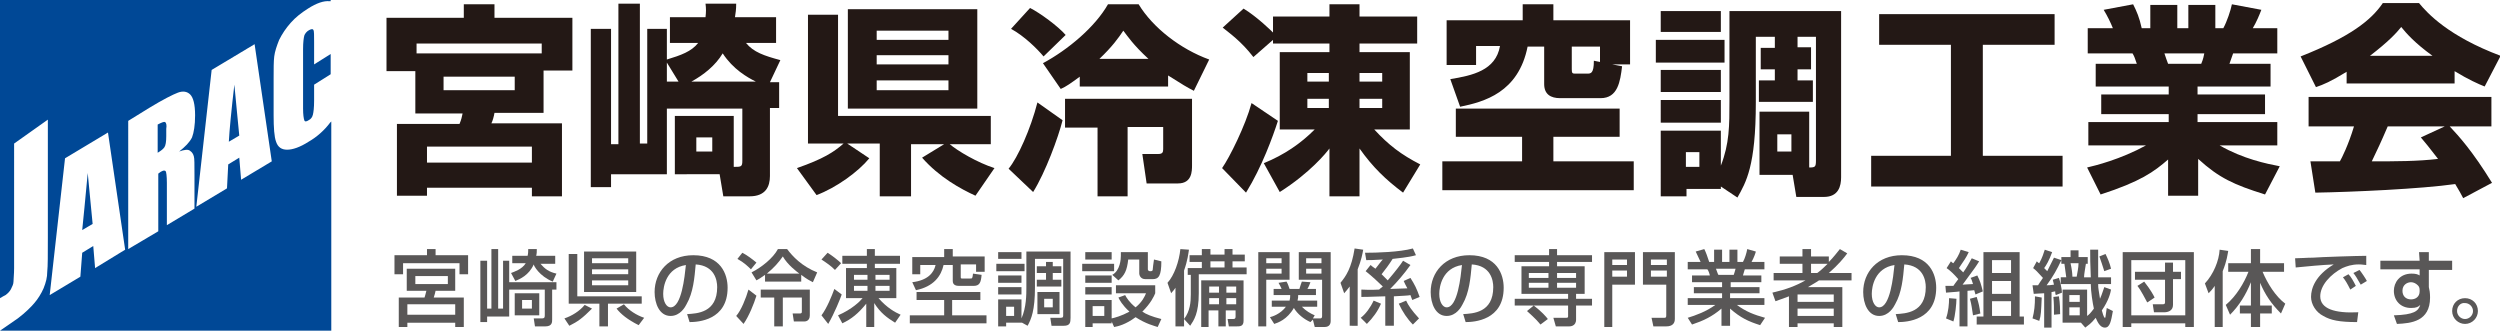 <svg version="1.1" xmlns="http://www.w3.org/2000/svg" xmlns:xlink="http://www.w3.org/1999/xlink" x="0px" y="0px"
	 viewBox="0 0 407.5 54" enable-background="new 0 0 407.5 54" xml:space="preserve">
<g id="logo" display="none">
	<rect x="0" y="0" display="inline" fill="#B5B5B6" width="441.6" height="54"/>
</g>
<g id="レイヤー_1">
	<g>
		<path fill="#004896" d="M51.1,4.9c-0.1-0.2-0.3-0.2-0.7,0c-0.4,0.2-0.7,0.6-0.8,0.9c-0.1,0.4-0.2,1.1-0.2,2.2v9.7
			c0,1,0.1,1.6,0.2,1.9s0.4,0.2,0.7,0c0.4-0.2,0.6-0.5,0.7-0.9c0.1-0.4,0.2-1.1,0.2-2.3v-2.6l2.7-1.7V8.8l-2.7,1.7V6.8
			C51.2,5.8,51.2,5.1,51.1,4.9"/>
		<path fill="#004896" d="M13.4,37.5l1.7-1c-0.2-2.2-0.5-5-0.8-8.3C13.9,32.5,13.6,35.6,13.4,37.5"/>
		<path fill="#004896" d="M26.9,19.9c-0.2-0.1-0.6,0.1-1.2,0.4v4.6c0.5-0.3,0.9-0.6,1.1-0.9c0.2-0.3,0.3-0.9,0.3-1.8V21
			C27.2,20.4,27.1,20,26.9,19.9"/>
		<path fill="#004896" d="M39.3,29.3l-0.3-3.6l-1.8,1.1L37,30.7l-5,3l2.5-22.3l7-4.2l2.8,19.1L39.3,29.3z M31,24.6
			c0.3,0.2,0.5,0.5,0.6,0.9c0.1,0.3,0.1,1.3,0.1,3v5.5l-4.5,2.7v-6.9c0-1.1-0.1-1.8-0.2-1.9c-0.2-0.2-0.6-0.1-1.2,0.4v9.4l-4.9,2.9
			V19.7l3.4-2.1c2.3-1.4,3.9-2.2,4.7-2.5c0.8-0.3,1.5-0.2,2,0.3c0.5,0.5,0.8,1.6,0.8,3.4c0,1.6-0.2,2.8-0.5,3.6
			c-0.4,0.8-1.1,1.5-2.1,2.3C30,24.4,30.7,24.3,31,24.6 M15.5,43.7l-0.3-3.6l-1.8,1.1l-0.3,3.9l-5,3l2.5-22.3l7-4.2l2.8,19.1
			L15.5,43.7z M53.8,20c-0.9,1.2-2.1,2.3-3.5,3.1c-1.4,0.9-2.6,1.3-3.5,1.3c-0.9,0-1.5-0.4-1.8-1.3c-0.3-0.8-0.4-2.3-0.4-4.3v-6.1
			c0-1.5,0-2.7,0.1-3.5c0.1-0.8,0.4-1.7,0.8-2.7c0.5-1,1.1-1.9,1.9-2.8c0.8-0.9,1.7-1.6,2.8-2.3c1.4-0.9,2.6-1.3,3.5-1.2
			c0.1,0,0.1,0,0.2,0V0H0v48.6c0.5-0.3,0.7-0.4,0.9-0.5c0.4-0.3,0.7-0.6,0.9-1c0.2-0.4,0.4-0.8,0.4-1.2c0-0.4,0.1-1.2,0.1-2.2V23.4
			l5.5-3.9v19.2c0,2.9,0,4.7-0.1,5.6c0,0.9-0.2,1.7-0.6,2.7c-0.4,0.9-0.9,1.7-1.5,2.4C5.1,50,4.1,51,2.9,51.9L0,53.9v0h54V19.8
			C53.9,19.9,53.9,19.9,53.8,20"/>
		<path fill="#004896" d="M37.3,23.1l1.7-1c-0.2-2.2-0.5-5-0.8-8.3C37.7,18.1,37.4,21.2,37.3,23.1"/>
	</g>
	<g>
		<path fill="#231815" d="M67.7,11.6H63V2.9h12.6V0.7h5v2.2h12.7v8.6h-4.7v6.9h-8c-0.1,0.6-0.3,1.3-0.5,1.7h11.5V32h-4.9v-1.4H69.6
			v1.3h-4.9V20.2h10.2c0.3-0.7,0.4-1.2,0.5-1.7h-7.7V11.6z M88.3,8.7V7.1H67.9v1.6H88.3z M69.6,23.9v2.6h17.1v-2.6H69.6z M72.3,12.5
			v2.2h11.6v-2.2H72.3z"/>
		<path fill="#231815" d="M127,13.3v4.3h-1.5v11.1c0,1.7-0.7,3.3-3.3,3.3h-4.3l-0.6-3.6H110v-9.5h9.6v8.3c1.2,0,1.4,0,1.4-1v-8.5
			h-12.3v10.7h-9.1v2.1h-3.3V4.7h3.3v18.8h1.2V0.6h3.5v22.8h1.2V4.7h3.2v5c2.3-0.7,4-1.3,5.1-2.7h-4.6V2.8h5.8
			c0.1-0.9,0.1-1.4,0-2.2h5c0,1-0.1,1.5-0.2,2.2h6.7V7h-4.9c1.2,1.5,3,2.1,5.6,2.8l-1.7,3.6H127z M110.6,13.3l-1.9-3.1v3.1H110.6z
			 M123.2,13.3c-1.4-0.7-3.7-2-5.4-4.6c-1.2,2-3.1,3.5-5.1,4.6H123.2z M113.5,22.4v2.3h2.6v-2.3H113.5z"/>
		<path fill="#231815" d="M129.9,27.4c4.3-1.5,6-2.6,7.6-4h-5.8v-21h4.9v16.5h24.9v4.6h-6.7c1.3,1.1,4.5,3,7.3,3.9l-3.1,4.5
			c-2.4-1.1-5.9-3-8.7-6.2l3.6-2.2h-5.4V32h-5.1v-8.6h-5.3l3.6,2.4c-1.8,2.2-5.4,4.8-8.6,6L129.9,27.4z M138.2,1.5h21.1v16.2h-21.1
			V1.5z M142.9,5v1.5h11.7V5H142.9z M142.9,9v1.5h11.7V9H142.9z M142.9,13.1v1.6h11.7v-1.6H142.9z"/>
		<path fill="#231815" d="M173.2,19.6c-0.7,2.8-2.8,8.5-4.8,11.7l-4-3.8c1.5-1.8,3.6-6.5,4.7-10.8L173.2,19.6z M167.9,1.3
			c1.6,0.8,4.6,3,5.8,4.4l-3.6,3.5c-1-1.2-3.1-3.3-5.3-4.5L167.9,1.3z M194.6,14.8c-1-0.5-2-1.1-4.2-2.5v1.8H176v-1.6
			c-1.5,1.1-2.2,1.6-3.1,2l-2.9-4.2c4.1-2.2,8.5-5.9,10.6-9.6h5c2.3,3.8,6.8,7.3,11.5,9L194.6,14.8z M194.3,16.1v10.8c0,1,0,3-2.3,3
			h-5.1l-0.7-4.8h2.6c0.7,0,0.8-0.3,0.8-0.8v-3.6h-5.8V32h-4.9V20.8h-5.3v-4.7H194.3z M187.2,9.6c-2.5-2.3-3.4-3.7-4.1-4.6
			c-0.8,1.2-1.8,2.6-3.9,4.6H187.2z"/>
		<path fill="#231815" d="M208.3,19.7c-0.8,2.5-2.6,7.5-5.2,11.7l-3.9-4c1.2-1.7,3.8-6.9,4.8-10.6L208.3,19.7z M206,26.6
			c3.4-1.4,6-3.2,8.3-5.5h-5.7V8.5h8.1V7.1h-9.2V6.5l-3.2,2.8c-2-2.6-3.9-3.9-5-4.8l3.4-3.1c2.3,1.4,4.7,3.8,4.8,3.9V2.7h9.2v-2h4.9
			v2h9.4v4.4h-9.4v1.4h8.2v12.6H224c2.4,2.6,4.4,4.1,7.5,5.7l-2.8,4.6c-2.8-2.1-4.9-4.1-7.1-7.2V32h-4.9v-7.8
			c-0.5,0.7-3.2,4-8.1,7.1L206,26.6z M213.1,11.9v1.4h3.5v-1.4H213.1z M213.1,16.1v1.5h3.5v-1.5H213.1z M221.6,11.9v1.4h3.7v-1.4
			H221.6z M221.6,16.1v1.5h3.7v-1.5H221.6z"/>
		<path fill="#231815" d="M264,17.7v4.6h-10.8v4h13.1V31h-31.2v-4.7h13v-4h-10.8v-4.6H264z M236.4,12.9c3.6-0.6,7.4-1.4,8.1-5.4
			h-3.9v3.1h-4.8V3.3h12.4V0.7h5v2.6h12.5v7.2h-2.9l1.6,0.3c-0.3,2.5-0.7,5.2-3.5,5.2h-6.6c-1.5,0-2.6-0.6-2.6-2.3V7.6H249
			c-1.5,7.5-7.1,9-11,9.8L236.4,12.9z M256.2,11.3c0,0.6,0.1,0.7,0.5,0.7h2c0.6,0,1.1,0,1.1-2.1l1,0.2V7.6h-4.6V11.3z"/>
		<path fill="#231815" d="M269.9,6.5h11.2v3.7h-11.2V6.5z M280.5,30.4v0.4h-5.6V32h-4.2V21.3h9.8V27c1.4-3.6,1.4-6.5,1.4-10.6V1.8
			h18.2v27.1c0,1.4-0.4,3.2-2.8,3.2h-4.5l-0.6-3.6h-5.4V18.2h8.1v9.1c1,0,1.1-0.1,1.1-1.2V6h-3v1.7h2.2v3.6h-2.2v1.8h2.5v3.5h-8.8
			v-3.5h2.6v-1.8h-2.3V7.8h2.3V6h-3.1v10.7c0,10.4-1.6,13-3,15.5L280.5,30.4z M270.7,1.8h9.8v3.4h-9.8V1.8z M270.7,11.4h9.8V15h-9.8
			V11.4z M270.7,16.3h9.8V20h-9.8V16.3z M274.8,24.8v2.4h2.2v-2.4H274.8z M289.7,21.9v2.8h2.3v-2.8H289.7z"/>
		<path fill="#231815" d="M306.4,2.3h28.5v5h-11.7v18.1h13v5H305v-5h13V7.3h-11.7V2.3z"/>
		<path fill="#231815" d="M340.2,27.3c1.3-0.3,5.4-1.3,9.6-3.6h-9.4v-3.8h13.1v-1.3h-11v-3.2h11v-1.3h-11.9v-3.7h6.7
			c-0.3-0.9-0.4-1.2-0.7-1.7h-7.3V4.6h4.1c-0.4-1-0.9-2-1.5-3l4.8-0.9c0.6,1.2,1,2.1,1.4,3.9h1.4V0.8h4.4v3.8h1.8V0.8h4.4v3.8h1.3
			c0.6-1.1,1.2-2.9,1.4-3.9l4.8,0.9c-0.3,0.8-0.8,2-1.4,3h4v4.1h-7.2l-0.6,1.7h6.7v3.7h-11.9v1.3h11v3.2h-11v1.3h13v3.8h-9.4
			c3.8,2.2,7.7,3,9.8,3.4l-2.4,4.6c-5.1-1.6-7.5-2.7-10.9-5.8v6h-4.9V26c-2.3,2-4.5,3.6-11,5.7L340.2,27.3z M352.8,8.7
			c0.1,0.3,0.5,1.5,0.6,1.7h5.4c0.1-0.3,0.3-0.6,0.5-1.7H352.8z"/>
		<path fill="#231815" d="M382.5,11.7c-2.6,1.6-3.8,2.1-5,2.5l-2.5-5c8.1-3.2,11.5-5.9,13.4-8.7h5.9c1.4,1.7,4.8,5.4,13.3,8.6
			l-2.6,5c-1-0.4-2.6-1.1-4.9-2.5v2h-17.6V11.7z M401.5,32.3c-0.3-0.6-0.7-1.3-1.3-2.3c-5.6,0.8-16.8,1.3-22.8,1.4l-0.8-5.1
			c0.2,0,4.4,0,4.8,0c0.3-0.5,1.4-2.7,2.3-5.7h-7.4v-4.8h29.8v4.8h-6.8c1.5,1.6,3.7,4,6.9,9.2L401.5,32.3z M396.5,9.1
			c-2.9-2.1-4.3-3.7-5.1-4.7c-0.8,1-2.1,2.4-5.1,4.7H396.5z M398.5,20.6h-9.3c-1.2,2.8-1.6,3.6-2.6,5.7c3.9,0,7.5,0,10.8-0.4
			c-1.4-1.8-2.1-2.7-2.8-3.5L398.5,20.6z"/>
	</g>
	<g>
		<path fill="#595757" d="M74.9,44.7v-1.8h-9.2v1.8h-1.4v-3.1h5.3v-1H71v1h5.3v3.1H74.9z M74.2,43.8v3.6H71
			c-0.1,0.4-0.1,0.5-0.3,1.1h4.9v4.8h-1.4v-0.7h-7.8v0.7H65v-4.8h4.2c0.1-0.4,0.2-0.6,0.3-1.1h-3.2v-3.6H74.2z M66.4,49.6v1.7h7.8
			v-1.7H66.4z M67.7,45v1.3H73V45H67.7z"/>
		<path fill="#595757" d="M83,47.2v4.4h-3.6v0.9h-1.1v-10h1.1v7.8h0.7v-9.7h1.1v9.7H82v-7.8H83V46h7.7v1.2H90v4.9
			c0,0.4,0,1.1-1.1,1.1h-1.7L87,51.9h1.3c0.5,0,0.5-0.2,0.5-0.6v-4.1H83z M87.5,40.6c0,0.4,0,0.7-0.1,1.1h3.1V43h-2.4
			c0.7,0.8,1.3,1.3,2.6,1.6l-0.6,1.3C87.9,45,87,43.3,87,43.1c-0.8,1.8-2.3,2.4-3,2.7l-0.7-1.3c0.5-0.2,1.8-0.6,2.4-1.6h-2.2v-1.2
			H86c0.1-0.4,0.1-0.8,0.1-1.1H87.5z M87.9,47.8v3.6h-4v-3.6H87.9z M85.1,48.9v1.4h1.6v-1.4H85.1z"/>
		<path fill="#595757" d="M96.5,50.3c-1.6,1.6-2.3,2.1-3.7,2.8L92,51.9c1.2-0.4,2.5-1.2,3.3-2.2L96.5,50.3z M94.1,48.3h10.5v1.2
			h-5.5v3.7h-1.4v-3.7h-5v-8.1h1.4V48.3z M95.2,41h8.5v6.6h-8.5V41z M96.5,42.1v0.8h5.9v-0.8H96.5z M96.5,43.9v0.8h5.9v-0.8H96.5z
			 M96.5,45.7v0.8h5.9v-0.8H96.5z M104.1,53c-1.8-0.9-2.9-1.8-3.6-2.7l1.2-0.7c0.8,1,2.1,1.8,3.3,2.2L104.1,53z"/>
		<path fill="#595757" d="M112,51.2c1.6-0.1,4.9-0.2,4.9-4.4c0-1.1-0.4-3.5-3.5-3.7c-0.2,2.2-0.4,4.6-1.5,6.5
			c-0.2,0.4-1,1.9-2.6,1.9c-1.8,0-2.6-2-2.6-3.9c0-3.2,2.3-6,6.3-6c4.5,0,5.6,3.1,5.6,5.3c0,5.3-4.8,5.6-6.2,5.6L112,51.2z
			 M108.1,47.9c0,1.4,0.6,2.2,1.2,2.2c1.8,0,2.3-5,2.5-6.9C108.6,43.7,108.1,46.7,108.1,47.9z"/>
		<path fill="#595757" d="M123.3,48.2c-0.4,1.3-1.2,3.3-2.1,4.6l-1.2-1.3c0.8-0.9,1.6-2.9,2-4.3L123.3,48.2z M121,41.2
			c0.8,0.4,1.7,1.1,2.3,1.6l-0.9,1.1c-0.4-0.4-1.1-1.1-2.2-1.7L121,41.2z M132.5,46c-0.4-0.2-1-0.5-1.9-1.2v1.1h-5.9v-1.1
			c-0.7,0.5-1,0.7-1.4,0.9l-0.8-1.3c1.6-0.8,3.5-2.3,4.3-3.8h1.5c0.9,1.2,2.4,2.8,4.9,3.8L132.5,46z M132,47.2v4.2c0,1-0.8,1-0.9,1
			h-1.7l-0.2-1.3h1.2c0.3,0,0.3-0.2,0.3-0.3v-2.3h-3.1v4.7h-1.4v-4.7H124v-1.3H132z M130.3,44.6c-0.4-0.3-1.9-1.4-2.7-2.8
			c-0.7,1-1.4,1.8-2.6,2.8H130.3z"/>
		<path fill="#595757" d="M137.2,48c-0.2,0.6-1.2,3.1-2.2,4.8l-1.1-1.4c0.9-1.2,1.7-3.2,2.1-4.3L137.2,48z M134.9,41.2
			c0.8,0.5,1.8,1.3,2.2,1.7l-1,1.1c-0.7-0.7-1.3-1.1-2.2-1.7L134.9,41.2z M136.6,51.4c2.3-1,3.6-2.3,4-2.8h-2.7v-4.9h3.4v-0.7h-4
			v-1.3h4v-1.1h1.3v1.1h4.1v1.3h-4.1v0.7h3.5v4.9h-2.9c1.4,1.6,2.7,2.3,3.6,2.7l-0.9,1.3c-1.3-0.8-2.4-1.6-3.4-3.2v3.9h-1.3v-3.8
			c-1.3,1.6-2.4,2.5-3.9,3.2L136.6,51.4z M139.2,44.8v0.8h2.2v-0.8H139.2z M139.2,46.6v0.8h2.2v-0.8H139.2z M142.7,44.8v0.8h2.3
			v-0.8H142.7z M142.7,46.6v0.8h2.3v-0.8H142.7z"/>
		<path fill="#595757" d="M159.8,47.6v1.3h-4.6v2.5h5.6v1.3h-12.5v-1.3h5.6v-2.5h-4.5v-1.3H159.8z M153.9,40.6h1.4v1.2h5.2v2.5h-1.4
			v-1.2h-2.5v2c0,0.2,0,0.3,0.2,0.3h1.3c0.4,0,0.4,0,0.5-0.8l1.4,0.2c-0.1,1.2-0.3,1.8-1.3,1.8h-2.4c-0.4,0-1-0.1-1-0.8v-2.6h-1.5
			c-0.4,1.8-1.6,3.5-4.5,4.1l-0.6-1.3c2.5-0.3,3.5-1.5,3.8-2.8H150v1.5h-1.3v-2.8h5.2V40.6z"/>
		<path fill="#595757" d="M162.4,43h4.6v1.2h-4.6V43z M166.6,52.6L166.6,52.6l-2.6,0v0.6h-1.3v-4.4h3.8v3.1c0.8-1.8,0.8-3.9,0.8-5.1
			v-5.8h7.2v10.8c0,0.8-0.1,1.3-1.1,1.3h-2l-0.2-1.3h1.7c0.4,0,0.4-0.2,0.4-0.4v-9.2h-4.6v4.6c0,3.8-0.6,5.2-1.2,6.3L166.6,52.6z
			 M162.7,41.1h3.8v1.1h-3.8V41.1z M162.7,44.9h3.8v1.2h-3.8V44.9z M162.7,46.8h3.8V48h-3.8V46.8z M164,50v1.5h1.3V50H164z
			 M171.6,42.7v0.7h1.4v1.1h-1.4v1.1h1.4v1.1h-4v-1.1h1.5v-1.1H169v-1.1h1.5v-0.7H171.6z M169.1,47.6h3.6v3.6h-3.6V47.6z
			 M170.2,48.7v1.4h1.4v-1.4H170.2z"/>
		<path fill="#595757" d="M176.4,43h5.2v1.2h-5.2V43z M176.9,41.1h4.3v1.2h-4.3V41.1z M176.9,44.9h4.3v1.2h-4.3V44.9z M181.2,52.4
			v0.3h-3.1v0.6h-1.2v-4.4h4.3v3c0.5-0.1,1.6-0.4,2.9-1.1c-1.2-1.1-1.6-1.9-1.8-2.3l1.1-0.4c0.2,0.4,0.7,1.2,1.7,2
			c1.1-0.9,1.5-1.8,1.7-2.3h-4.9v-1.3h6.4v1.3c-0.2,0.5-0.7,1.6-2.1,3c0.6,0.4,1.5,0.8,3.1,1.2l-0.6,1.3c-0.6-0.2-1.9-0.5-3.6-1.6
			c-1.6,1.2-2.9,1.5-3.5,1.6L181.2,52.4z M176.9,46.8h4.3V48h-4.3V46.8z M178.1,49.9v1.6h1.9v-1.6H178.1z M181.3,44.8
			c1.3-0.7,1.4-2.6,1.4-3.1c0-0.2,0-0.4,0-0.6h4.4v2.8c0,0.1,0.1,0.3,0.3,0.3h0.2c0.2,0,0.3-0.1,0.3-0.3c0-0.1,0.1-1,0.2-1.6
			l1.2,0.3c0,2.3-0.4,2.9-1.4,2.9h-1.2c-0.9,0-1-0.8-1-0.9v-2.3h-1.8c-0.2,1.8-0.6,2.6-1.6,3.4L181.3,44.8z"/>
		<path fill="#595757" d="M191.6,46.9c-0.3,0.5-0.5,0.6-0.7,0.9l-0.6-1.7c1.1-1.2,1.9-3.5,2.1-5.5l1.4,0.1c-0.1,0.6-0.2,1.7-0.8,3.4
			v9.1h-1.4V46.9z M196,40.6h1.3v0.9h2.3v-0.9h1.3v0.9h2v1.1h-2v1h2.3v1.1h-7.8v3.1c0,3.3-0.8,4.4-1.4,5.3l-1-1.1
			c1-1.3,1.1-2.8,1.1-4v-3.2h-0.5v-1.1h2.3v-1h-2v-1.1h2V40.6z M202.7,45.6v6.7c0,0.9-0.6,0.9-1.1,0.9h-1.3l-0.2-1.2h0.9
			c0.3,0,0.4-0.1,0.4-0.4v-1h-1.6v2.6h-1.2v-2.6h-1.6v2.7h-1.2v-7.6H202.7z M197.1,46.7v1h1.6v-1H197.1z M197.1,48.6v1h1.6v-1H197.1
			z M197.3,42.6v1h2.3v-1H197.3z M199.9,46.7v1h1.6v-1H199.9z M199.9,48.6v1h1.6v-1H199.9z"/>
		<path fill="#595757" d="M205.1,41.1h5.1v4.5h-3.8v7.6h-1.3V41.1z M206.4,42.1v0.8h2.5v-0.8H206.4z M206.4,43.8v0.8h2.5v-0.8H206.4
			z M213.6,52.5c-1.1-0.5-2.1-1.3-2.7-2.3c-1.1,1.9-2.6,2.4-3.2,2.6l-0.7-1.1c0.4-0.1,1.7-0.5,2.6-1.7h-2.3v-1h2.9
			c0.1-0.4,0.1-0.6,0.1-0.9h-2.7v-1h1.3c-0.1-0.3-0.4-0.8-0.5-1l1.3-0.2c0.2,0.3,0.4,0.9,0.5,1.2h1.6c0.1-0.3,0.3-1,0.4-1.2l1.4,0.1
			c-0.1,0.3-0.3,0.8-0.5,1.1h1.4v1h-2.9c0,0.3,0,0.5-0.1,0.9h3.2v1h-2.5c0.7,0.7,1.4,1.1,2.1,1.4l-0.3,0.5h1.2
			c0.2,0,0.3-0.1,0.3-0.4v-5.9h-3.8v-4.5h5.2v11.2c0,0.5-0.2,1-1,1h-1.6l-0.3-1.2L213.6,52.5z M212.9,42.1v0.8h2.5v-0.8H212.9z
			 M212.9,43.8v0.8h2.5v-0.8H212.9z"/>
		<path fill="#595757" d="M220,46.7c-0.4,0.5-0.6,0.8-0.9,1.1l-0.6-1.7c0.9-1.1,1.8-2.4,2.3-5.6l1.4,0.2c-0.1,0.6-0.3,1.7-0.9,3.2
			v9.2H220V46.7z M225.1,49.5c-0.5,1.2-1.3,2.3-2.3,3.3l-1-1c0.8-0.6,1.6-1.7,2.1-2.8L225.1,49.5z M221.9,47.2c0.5,0,1.3,0.1,2.9,0
			c0.1-0.1,0.2-0.2,0.6-0.5c-0.7-0.7-1.8-1.7-2.8-2.5l0.8-1c0.2,0.2,0.4,0.3,0.8,0.6c0.4-0.5,0.9-1.2,1.2-1.5
			c-1.4,0.1-2.3,0.1-2.7,0.1l-0.2-1.2c1.9,0,5.6-0.1,7.8-0.7l0.5,1.1c-1.4,0.4-3.2,0.5-3.8,0.6c-0.5,0.8-1.3,1.9-1.8,2.5
			c0.5,0.5,0.8,0.8,1,1c1.2-1.4,2.2-2.7,2.5-3.2l1.2,0.7c-1,1.4-2.1,2.7-3.3,3.9c0.4,0,2.4-0.1,2.8-0.1c-0.3-0.5-0.4-0.8-0.6-1.2
			l1.1-0.5c0.7,1.1,1,1.7,1.5,3.1l-1.2,0.5c-0.1-0.2-0.1-0.3-0.3-0.8c-0.4,0.1-1.2,0.1-2.7,0.2v4.8h-1.4v-4.8
			c-1.1,0-2.2,0.1-3.9,0.1L221.9,47.2z M229.2,49c0.3,0.7,0.9,1.6,2.1,2.9l-1,1c-0.9-0.9-1.7-2.1-2.3-3.4L229.2,49z"/>
		<path fill="#595757" d="M238.5,51.2c1.6-0.1,4.9-0.2,4.9-4.4c0-1.1-0.4-3.5-3.5-3.7c-0.2,2.2-0.4,4.6-1.5,6.5
			c-0.2,0.4-1,1.9-2.6,1.9c-1.8,0-2.6-2-2.6-3.9c0-3.2,2.3-6,6.3-6c4.5,0,5.6,3.1,5.6,5.3c0,5.3-4.8,5.6-6.2,5.6L238.5,51.2z
			 M234.6,47.9c0,1.4,0.6,2.2,1.2,2.2c1.8,0,2.3-5,2.5-6.9C235.1,43.7,234.6,46.7,234.6,47.9z"/>
		<path fill="#595757" d="M250,49.8h-3.1v-1.1h8.7v-0.8h-7.6v-4.5h4.5v-0.7h-5.6v-1.1h5.6v-1h1.3v1h5.7v1.1h-5.7v0.7h4.5v4.5h-1.4
			v0.8h2.6v1.1h-2.6v2.3c0,1.1-1,1.1-1.1,1.1h-2.2l-0.4-1.4h2.1c0.3,0,0.3-0.1,0.3-0.3v-1.7H250c1.3,1,2,1.8,2.3,2.2l-1.2,0.9
			c-0.8-1-1.9-1.9-2.2-2.2L250,49.8z M249.2,44.5v0.8h3.2v-0.8H249.2z M249.2,46.1v0.8h3.2v-0.8H249.2z M253.8,44.5v0.8h3.1v-0.8
			H253.8z M253.8,46.1v0.8h3.1v-0.8H253.8z"/>
		<path fill="#595757" d="M261.5,41.1h5v5.3h-3.7v6.9h-1.3V41.1z M262.8,43.2h2.4v-0.9h-2.4V43.2z M262.8,45.1h2.4v-1h-2.4V45.1z
			 M271.7,46.4h-3.9v-5.3h5.2V52c0,0.7-0.4,1.2-1.4,1.2h-2.1l-0.3-1.4h2c0.3,0,0.4,0,0.4-0.4V46.4z M269.1,43.2h2.6v-0.9h-2.6V43.2z
			 M269.1,45.1h2.6v-1h-2.6V45.1z"/>
		<path fill="#595757" d="M275.1,51.8c1.3-0.4,3-1,4.5-2.1h-4.5v-1.1h5.6v-0.8h-4.6v-1h4.6V46h-4.9v-1.1h2.9c0-0.1-0.2-0.8-0.4-1
			h-3.2v-1.2h2.1c-0.1-0.2-0.5-1.1-0.8-1.7l1.4-0.4c0.3,0.6,0.5,1.2,0.8,2.1h0.8v-2h1.3v2h1.2v-2h1.3v2h0.9c0.3-0.5,0.6-1.5,0.7-2.1
			l1.4,0.4c0,0.1-0.3,1-0.7,1.7h2.1v1.2h-3.2c0,0.1-0.3,0.9-0.3,1h3V46h-5v0.8h4.7v1H282v0.8h5.6v1.1h-4.5c1.5,1.1,2.8,1.6,4.6,2.1
			l-0.8,1.2c-1.9-0.6-3.2-1.2-4.9-2.7v2.8h-1.4v-2.8c-1.5,1.3-3,2-4.8,2.6L275.1,51.8z M279.7,43.8c0.1,0.2,0.3,0.9,0.4,1h2.5
			c0.1-0.3,0.2-0.6,0.3-1H279.7z"/>
		<path fill="#595757" d="M288.9,47.7c2.2-0.5,3.8-1.1,5.4-2h-5.2v-1.2h4.7V43h-3.7v-1.2h3.7v-1.2h1.4v1.2h2.9v0.9
			c0.8-0.8,1.3-1.5,1.8-2.1l1.2,0.7c-0.5,0.7-1.5,1.9-3,3.2h3.7v1.2h-5.3c-0.4,0.3-1,0.6-1.8,1.1h5.6v6.5h-1.4v-0.6H293v0.6h-1.4v-5
			c-1.1,0.4-1.6,0.6-2.2,0.8L288.9,47.7z M293,48v1.2h5.9V48H293z M293,50.3v1.2h5.9v-1.2H293z M295.2,43v1.5h1
			c0.3-0.2,0.8-0.6,1.7-1.5H295.2z"/>
		<path fill="#595757" d="M309,51.2c1.6-0.1,4.9-0.2,4.9-4.4c0-1.1-0.4-3.5-3.5-3.7c-0.2,2.2-0.4,4.6-1.5,6.5
			c-0.2,0.4-1,1.9-2.6,1.9c-1.8,0-2.6-2-2.6-3.9c0-3.2,2.3-6,6.3-6c4.5,0,5.6,3.1,5.6,5.3c0,5.3-4.8,5.6-6.2,5.6L309,51.2z
			 M305.1,47.9c0,1.4,0.6,2.2,1.2,2.2c1.8,0,2.3-5,2.5-6.9C305.6,43.7,305.1,46.7,305.1,47.9z"/>
		<path fill="#595757" d="M317.1,46.6c0.5,0,0.8,0,1.3,0c0.1-0.2,0.3-0.4,0.8-1.1c-0.7-0.8-1.2-1.3-1.9-1.8l0.7-1.1
			c0.1,0.1,0.3,0.3,0.4,0.3c0.5-0.7,0.9-1.3,1.2-2.2l1.3,0.4c-0.4,0.9-0.8,1.4-1.6,2.6c0.4,0.4,0.5,0.5,0.7,0.7
			c0.6-0.8,1-1.6,1.4-2.3l1.2,0.5c-0.5,0.8-0.7,1.1-2.7,3.8c0.2,0,1.4-0.1,1.7-0.1c-0.2-0.6-0.2-0.7-0.4-1l1.1-0.4
			c0.5,1,0.6,1.4,0.9,2.6L322,48c-0.1-0.3-0.1-0.4-0.2-0.7c-0.2,0-0.8,0.1-1.1,0.1v5.8h-1.3v-5.7c-0.5,0.1-1.3,0.1-2.2,0.2
			L317.1,46.6z M318.9,48.7c0,0.8-0.2,2.8-0.5,3.7l-1.2-0.5c0.4-1.1,0.5-2.4,0.5-3.3L318.9,48.7z M322.2,48.4
			c0.4,1.3,0.4,1.4,0.6,2.7l-1.2,0.3c-0.2-1.2-0.2-1.6-0.5-2.7L322.2,48.4z M323.4,41.1h5.8v10.5h0.7v1.3h-7.7v-1.3h1.1V41.1z
			 M324.7,42.4v2.1h3.1v-2.1H324.7z M324.7,45.8v2.1h3.1v-2.1H324.7z M324.7,49.1v2.4h3.1v-2.4H324.7z"/>
		<path fill="#595757" d="M332.8,48.5c-0.1,2.2-0.1,2.9-0.4,3.8l-1.1-0.4c0.3-1.2,0.4-2.1,0.4-3.6L332.8,48.5z M331.3,46.5
			c0.1,0,0.7,0,0.9,0c0.2-0.3,0.5-0.8,0.8-1.2c-0.9-1-1.2-1.3-1.6-1.6l0.6-1.1c0.1,0.1,0.3,0.3,0.4,0.3c0.5-0.9,0.7-1.6,0.9-2.2
			l1.2,0.4c-0.5,1.4-1,2.2-1.3,2.6c0.3,0.3,0.4,0.4,0.5,0.5c0.6-1.2,0.9-1.8,1.1-2.2l1.2,0.4c-0.7,1.5-1.3,2.6-2.4,4.1
			c0.3,0,0.6,0,1.2-0.1c-0.1-0.3-0.1-0.5-0.2-0.8l1-0.3c0.2,0.5,0.5,1.9,0.5,2.4l-1,0.4c-0.1-0.2-0.1-0.5-0.1-0.6
			c-0.2,0-0.4,0.1-0.6,0.1v5.8h-1.2v-5.6c-0.5,0-1.4,0.1-1.7,0.1L331.3,46.5z M335.6,48.3c0.2,1.1,0.2,2.4,0.2,2.9l-1,0.1
			c0-1.1,0-1.9-0.1-2.9L335.6,48.3z M340.2,51.5c0.3-0.2,0.6-0.5,1.1-1.2c-0.2-0.9-0.5-2.8-0.5-4h-4.9v-1.1h0.9
			c-0.1-0.9-0.3-2-0.3-2.2H336v-1.1h1.5v-1.1h1.3v1.1h1.5v1.1H340c-0.1,0.7-0.3,1.7-0.3,2.2h1.1c-0.1-2.6-0.1-2.8-0.1-4.5h1.3
			c0,2,0,2.3,0,4.5h2.1v1.1H342c0,0.8,0.1,1,0.3,2.4c0.4-0.9,0.5-1.4,0.7-1.9l1.1,0.4c-0.1,0.6-0.4,1.8-1.5,3.4
			c0.1,0.3,0.3,1.2,0.5,1.2c0.1,0,0.1-0.2,0.1-0.2c0.1-0.6,0.1-0.7,0.2-1.4l1,0.5c-0.3,1.7-0.5,2.7-1.3,2.7c-0.9,0-1.3-1.2-1.5-1.6
			c-0.8,1-1.2,1.2-1.7,1.6l-0.7-0.8h-3v-5.4h4V51.5z M337.3,48.1v1.1h1.7v-1.1H337.3z M337.3,50.1v1.3h1.7v-1.3H337.3z M337.5,42.9
			c0.2,0.9,0.3,1.7,0.3,2.2h0.7c0.1-0.6,0.3-1.5,0.3-2.2H337.5z M343.2,41.4c0.3,0.6,0.7,1.5,0.9,2.4l-1.1,0.4
			c-0.2-0.7-0.6-1.8-0.8-2.4L343.2,41.4z"/>
		<path fill="#595757" d="M346,41.1h11.6v12.2h-1.4v-0.6h-8.8v0.6H346V41.1z M347.4,51.4h8.8v-9h-8.8V51.4z M348,44.3h4.9v-1.5h1.3
			v1.5h1.3v1.2h-1.3v4.2c0,1-0.9,1.2-1.4,1.2h-1.7l-0.2-1.3h1.6c0.3,0,0.4-0.1,0.4-0.3v-3.7H348V44.3z M350,49.3
			c-0.3-0.5-0.9-1.8-1.6-2.7l1.1-0.7c1.1,1.4,1.5,2.2,1.7,2.6L350,49.3z"/>
		<path fill="#595757" d="M361,46.6c-0.4,0.6-0.7,0.9-1,1.2l-0.6-1.6c1.4-1.5,2.3-3.7,2.4-5.5l1.4,0.2c-0.1,0.5-0.2,1.6-0.9,3.3v9.1
			H361V46.6z M362.8,49.7c1.7-1.4,3-3.6,3.7-5.4h-3.3v-1.4h3.7v-2.3h1.5v2.3h3.9v1.4h-3.5c0.8,1.9,2.1,4,3.7,5.2l-0.7,1.6
			c-1.6-1.6-2.6-3.1-3.4-5v3.7h1.9v1.3h-1.9v2.2h-1.5v-2.2h-1.8v-1.3h1.8v-3.8c-0.8,2-1.9,3.8-3.4,5.3L362.8,49.7z"/>
		<path fill="#595757" d="M385.7,43.2c-0.3,0-0.6-0.1-1.2-0.1c-1.2,0-2,0.3-2.7,0.6c-1.9,1-3.6,2.8-3.6,4.6c0,2,2.3,2.8,6.2,2.6
			l-0.2,1.6c-2.9,0-4.3-0.3-5.5-1c-1.2-0.6-2-1.9-2-3.1c0-1.4,0.7-3.5,3.7-5.3c-2.1,0.1-4.2,0.3-6.2,0.5l-0.1-1.5
			c0.9,0,1.9-0.1,2.9-0.1c1.2-0.1,7.3-0.3,8.7-0.3L385.7,43.2z M383.1,47.2c-0.5-1-0.8-1.5-1.2-2l0.9-0.5c0.4,0.4,0.8,1.1,1.2,1.9
			L383.1,47.2z M384.8,46.4c-0.7-1.2-0.8-1.4-1.2-1.9l1-0.5c0.4,0.5,1,1.4,1.2,1.8L384.8,46.4z"/>
		<path fill="#595757" d="M394.3,41.1h1.6v1.4h3.8V44h-3.8v2.8c0.1,0.4,0.2,0.9,0.2,1.7c0,3.9-3.1,4.2-5.4,4.3l-0.5-1.4
			c3.3-0.1,4-0.7,4.3-1.7c-0.3,0.3-0.6,0.5-1.5,0.5c-1.7,0-2.8-1.2-2.8-2.8c0-1.3,0.9-2.8,2.9-2.8c0.6,0,1,0.1,1.3,0.3l0-1H388v-1.4
			h6.4L394.3,41.1z M394.4,47.3c0-0.4-0.1-0.6-0.3-0.8c-0.3-0.3-0.7-0.5-1.1-0.5c-0.6,0-1.4,0.4-1.4,1.4c0,0.8,0.5,1.4,1.4,1.4
			c0.7,0,1.4-0.4,1.4-1.3V47.3z"/>
		<path fill="#595757" d="M403.9,50.7c0,1.1-0.9,2.1-2.1,2.1c-1.1,0-2.1-0.9-2.1-2.1c0-1.2,0.9-2.1,2.1-2.1
			C403,48.6,403.9,49.5,403.9,50.7z M400.5,50.7c0,0.7,0.6,1.3,1.3,1.3c0.7,0,1.3-0.6,1.3-1.3c0-0.7-0.6-1.3-1.3-1.3
			C401.1,49.3,400.5,49.9,400.5,50.7z"/>
	</g>
</g>
</svg>
